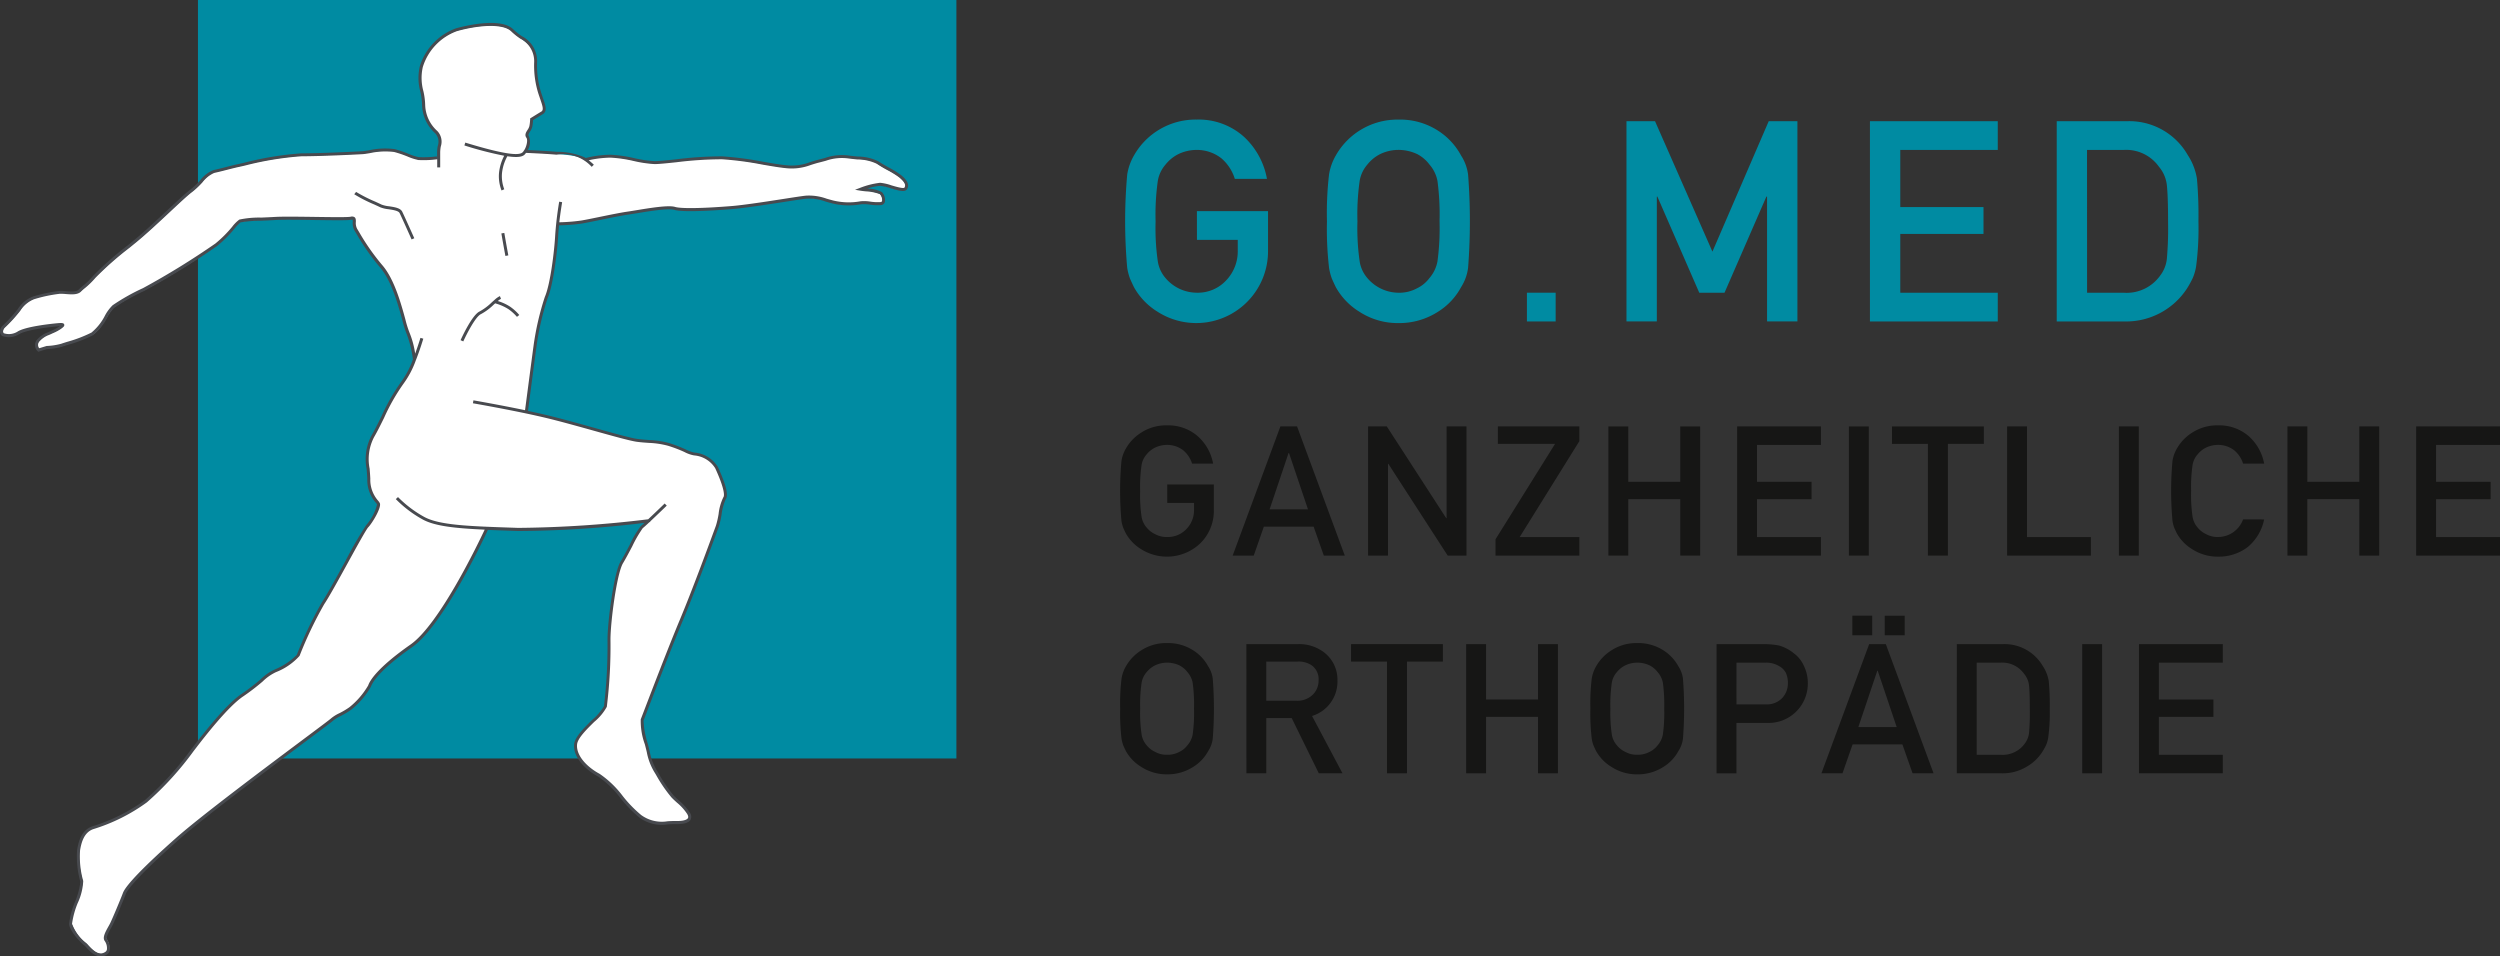 <svg xmlns="http://www.w3.org/2000/svg" width="321.813" height="123.123" viewBox="0 0 321.813 123.123"><rect x="0" y="0" width="321.813" height="123.123" fill="#333333" stroke="none"/><g transform="translate(-118.547 -646.908)"><path d="M272.619,674.089h9.155v5.249a9.24,9.24,0,0,1-14.263,7.671,8.632,8.632,0,0,1-3-3.146q-.282-.583-.512-1.114a7.184,7.184,0,0,1-.353-1.378,67.879,67.879,0,0,1,0-11.984,7.117,7.117,0,0,1,.865-2.456,9.12,9.12,0,0,1,8.078-4.631,8.733,8.733,0,0,1,6.08,2.209,9.72,9.72,0,0,1,2.969,5.426H277.5a5.673,5.673,0,0,0-1.733-2.65,5.1,5.1,0,0,0-3.181-1.078,5.406,5.406,0,0,0-2.369.547,4.939,4.939,0,0,0-1.626,1.326,4.264,4.264,0,0,0-1.007,2.138,30.72,30.72,0,0,0-.283,5.179,30.012,30.012,0,0,0,.283,5.143,4.293,4.293,0,0,0,1.007,2.174,5.3,5.3,0,0,0,4,1.873,4.98,4.98,0,0,0,3.765-1.554,5.407,5.407,0,0,0,1.52-3.907v-1.343h-5.25Z" fill="#008ba2"/><path d="M289.36,675.4a42.941,42.941,0,0,1,.266-6.01,7.075,7.075,0,0,1,.866-2.456,9.116,9.116,0,0,1,8.077-4.631,9.013,9.013,0,0,1,5.125,1.449,8.666,8.666,0,0,1,2.934,3.182,5.911,5.911,0,0,1,.9,2.456,78.5,78.5,0,0,1,0,11.984,5.955,5.955,0,0,1-.9,2.492,8.4,8.4,0,0,1-2.934,3.146,9.2,9.2,0,0,1-5.125,1.485,9.051,9.051,0,0,1-5.073-1.485,8.629,8.629,0,0,1-3-3.146q-.285-.583-.513-1.114a7.108,7.108,0,0,1-.353-1.378A43.009,43.009,0,0,1,289.36,675.4Zm3.924,0a30.012,30.012,0,0,0,.283,5.143,4.292,4.292,0,0,0,1.007,2.174,5.3,5.3,0,0,0,3.995,1.873A4.813,4.813,0,0,0,300.99,684a4.3,4.3,0,0,0,1.555-1.29,4.515,4.515,0,0,0,1.043-2.174,32.018,32.018,0,0,0,.265-5.143,32.774,32.774,0,0,0-.265-5.179,4.493,4.493,0,0,0-1.043-2.138,4.641,4.641,0,0,0-1.555-1.326,5.686,5.686,0,0,0-2.421-.547,5.4,5.4,0,0,0-2.368.547,4.932,4.932,0,0,0-1.627,1.326,4.264,4.264,0,0,0-1.007,2.138A30.72,30.72,0,0,0,293.284,675.4Z" fill="#008ba2"/><path d="M315.1,684.587h3.7v3.7h-3.7Z" fill="#008ba2"/><path d="M327.916,662.512h3.676L338.98,679.3l7.247-16.791h3.693v25.77h-3.906V672.215h-.088l-5.39,12.372h-3.252l-5.392-12.372h-.07v16.067h-3.906Z" fill="#008ba2"/><path d="M359.255,662.512H375.71v3.695H363.162v7.352h10.711v3.464H363.162v7.564H375.71v3.7H359.255Z" fill="#008ba2"/><path d="M383.3,662.512h9.015a8.662,8.662,0,0,1,7.848,4.348,7.765,7.765,0,0,1,1.183,3.04,52.245,52.245,0,0,1,.195,5.5,37.5,37.5,0,0,1-.3,5.8,6.487,6.487,0,0,1-.425,1.485,13.368,13.368,0,0,1-.725,1.325,9.358,9.358,0,0,1-8.042,4.278H383.3Zm3.907,22.075h4.666a5.3,5.3,0,0,0,4.772-2.244,4.272,4.272,0,0,0,.83-2.1,44.679,44.679,0,0,0,.159-4.7q0-3.36-.159-4.808a4.416,4.416,0,0,0-1.007-2.351,5.174,5.174,0,0,0-4.6-2.173H387.2Z" fill="#008ba2"/></g><g transform="translate(-118.547 -646.908)"><rect width="97.631" height="97.634" transform="translate(144.028 646.908)" fill="#008ba2"/></g><g transform="translate(-118.547 -646.908)"><path d="M193.85,667.545a13.794,13.794,0,0,1,3.229-.437c1.648,0,4.225.825,5.667.825s5.982-.719,8.662-.617,6.085.927,8.145,1.132,2.68-.308,4.33-.721,2.267-.721,3.814-.513,2.987.2,3.712.719,2.268,1.237,2.885,1.753,1.032,1.031.722,1.547-2.471-.516-3.3-.516a10.27,10.27,0,0,0-2.5.637,8.96,8.96,0,0,1,2.595.5c.31.31.617,1.237,0,1.341s-2.062-.206-2.573-.1a8.605,8.605,0,0,1-3.612-.1,9.1,9.1,0,0,0-3.4-.618c-1.134.1-7.014,1.133-9.59,1.339s-6.288.412-7.321.1-4.633.416-6.079.619-4.642.929-5.877,1.136a25.154,25.154,0,0,1-3.068.23c-.056.5-.1,1.026-.126,1.524-.1,1.955-.62,6.285-1.34,7.936a34.846,34.846,0,0,0-1.447,6.287c-.1.725-1.131,8.557-1.131,8.557l.027-.133c.837.178,1.67.362,2.446.548,3.92.927,10.228,2.886,11.775,3.092a25.038,25.038,0,0,1,4.019.513c1.445.412,2.889,1.239,3.3,1.239a3.729,3.729,0,0,1,2.887,1.752c.618,1.339,1.444,3.4,1.032,3.918s-.62,2.785-.93,3.607-2.782,7.66-4.637,12.1-4.813,12.266-5.019,12.782.505,2.894.786,4.12a7.522,7.522,0,0,0,1.041,2.646,20.187,20.187,0,0,0,2.083,3.077,12.64,12.64,0,0,1,2.038,2.15c.533.885-.272,1.221-1.71,1.193s-2.763.451-4.475-.8-3.576-4.349-5.314-5.279-3.155-2.5-2.991-3.991,3.512-3.81,3.823-4.84a64.608,64.608,0,0,0,.461-8.584c0-2.368.822-8.589,1.649-9.93s2.167-4.226,2.575-4.534c.126-.092.522-.405,1.021-.806l.027-.017s-10.863,1.337-16.942,1.131c-1.455-.051-2.794-.092-4.012-.144l-.009.042s-5.57,12.166-9.693,15.051-5.153,4.537-5.362,5.156a10.227,10.227,0,0,1-2.472,2.884c-.828.619-1.959,1.033-2.372,1.445s-15.315,11.3-19.855,15.317-6.493,6.186-6.8,7.011-1.343,3.3-1.653,3.918-1.027,1.648-.719,2.063.537,1.313.09,1.648c-1.257.948-2.464-.931-2.771-1.135a5.715,5.715,0,0,1-1.856-2.576c-.1-.928,1.647-4.743,1.444-5.467a11.685,11.685,0,0,1-.412-4.019c.2-1.237.615-2.472,1.857-2.885a24.127,24.127,0,0,0,6.8-3.4,44.612,44.612,0,0,0,6.081-6.7c.724-.926,4.124-5.464,6.29-6.908s3.464-2.947,4.288-3.151a8.235,8.235,0,0,0,2.885-1.961,51.378,51.378,0,0,1,3.2-6.7c1.131-1.648,5.156-9.38,5.675-9.9s1.646-2.472,1.439-2.886a4.581,4.581,0,0,1-1.235-3.2c-.1-2.269-.52-3.712.514-5.463s2.574-5.464,3.815-6.906a11.679,11.679,0,0,0,1.536-2.953l.007.063a14.865,14.865,0,0,0-.823-3.4c-.515-1.03-1.338-6.082-3.4-8.557a31.1,31.1,0,0,1-3.3-4.74c-.515-.824.152-1.678-.655-1.51s-7.6-.091-9.683.026a34.748,34.748,0,0,0-4.569.325c-.382.185-1.681,2.035-3.049,3.058a99.335,99.335,0,0,1-9.325,5.748,25.267,25.267,0,0,0-3.868,2.178c-.638.45-1.612,2.864-2.736,3.521a25.268,25.268,0,0,1-3.908,1.451,8.437,8.437,0,0,1-1.94.3l-1.023.316a.885.885,0,0,1-.017-1.255,3.709,3.709,0,0,1,1.49-.944,7.572,7.572,0,0,0,1.328-.7c.36-.285.543-.429-.388-.339s-4.121.443-5.044,1.054a2.28,2.28,0,0,1-1.962.2s-.508-.419.192-1.1a19.044,19.044,0,0,0,1.884-2.076,3.824,3.824,0,0,1,1.886-1.553,18.7,18.7,0,0,1,3.331-.7c.727-.046,2.065.3,2.585-.224a17.484,17.484,0,0,0,1.844-1.756,51.905,51.905,0,0,1,5.258-4.578c2.43-1.981,5.993-5.571,7.178-6.453s2.043-2.321,2.952-2.513,2.3-.587,3.205-.777a47.79,47.79,0,0,1,8.038-1.366c2.525,0,7.115-.225,7.842-.272s2.868-.583,4.1-.272,2.372.926,3.093,1.028a13.407,13.407,0,0,0,2.371-.1l.208,0v-.724c0-.927.514-1.753-.31-2.576a4.915,4.915,0,0,1-1.62-3.507c0-1.546-.814-3.04-.3-4.895a7.328,7.328,0,0,1,4.495-4.742c2.165-.618,5.906-1.208,7.193.08s2.992,1.515,2.992,4.09a11.747,11.747,0,0,0,.722,4.538c.31.929.619,1.651.1,1.961s-1.342.824-1.342.824a5.3,5.3,0,0,1-.1.927c-.1.516-.718.928-.412,1.341s0,1.443-.306,1.856c0,0,2.389.1,3.626.2s3.2.207,3.919.721Z" fill="#fff"/><path d="M131.524,770.031c-.813,0-1.516-.772-1.9-1.2a2.649,2.649,0,0,0-.235-.241c-.3-.2-1.837-1.7-1.946-2.723a10.115,10.115,0,0,1,.749-2.834,9.7,9.7,0,0,0,.7-2.613,11.907,11.907,0,0,1-.417-4.111c.193-1.172.594-2.577,1.989-3.042a23,23,0,0,0,6.76-3.38,39.626,39.626,0,0,0,5.971-6.566l.347-.448c1.119-1.449,4.09-5.3,6.091-6.633a28.178,28.178,0,0,0,2.49-1.909,6.046,6.046,0,0,1,1.869-1.276,8.657,8.657,0,0,0,2.757-1.844,51.187,51.187,0,0,1,3.226-6.757c.553-.808,1.805-3.082,3.015-5.283a51.087,51.087,0,0,1,2.694-4.664,6.356,6.356,0,0,0,1.4-2.672,1.664,1.664,0,0,0-.195-.262,4.406,4.406,0,0,1-1.061-3.016c-.021-.461-.056-.888-.087-1.29a6.51,6.51,0,0,1,.628-4.292c.368-.624.8-1.507,1.268-2.442a25.73,25.73,0,0,1,2.575-4.507,11.188,11.188,0,0,0,1.487-2.851,13.943,13.943,0,0,0-.79-3.242,12.812,12.812,0,0,1-.568-1.8c-.549-2-1.379-5.011-2.815-6.737a29.171,29.171,0,0,1-3.024-4.274c-.11-.188-.208-.353-.3-.5a1.933,1.933,0,0,1-.25-1.137.978.978,0,0,0-.02-.3h0a.521.521,0,0,0-.186.014c-.445.095-2.427.064-4.723.032-1.98-.03-4.026-.058-5.01,0-.627.037-1.258.064-1.843.089a15.772,15.772,0,0,0-2.662.218,5.979,5.979,0,0,0-.8.837,15.854,15.854,0,0,1-2.222,2.21,99.271,99.271,0,0,1-9.379,5.779,25.726,25.726,0,0,0-3.849,2.167,5.458,5.458,0,0,0-.9,1.255,6.9,6.9,0,0,1-1.853,2.282,17.54,17.54,0,0,1-3.193,1.226c-.317.1-.581.179-.755.243a8.225,8.225,0,0,1-1.976.307l-1.111.345-.082-.081a1.064,1.064,0,0,1-.025-1.524,3.311,3.311,0,0,1,1.309-.883c.085-.035.166-.07.243-.107s.187-.088.292-.134a5.242,5.242,0,0,0,1-.545l.024-.02c-.072,0-.163.011-.276.022-1.843.175-4.249.55-4.966,1.025a2.465,2.465,0,0,1-2.145.221l-.051-.031a.745.745,0,0,1-.248-.526,1.16,1.16,0,0,1,.43-.857,18.916,18.916,0,0,0,1.86-2.049,4,4,0,0,1,1.994-1.633,19.17,19.17,0,0,1,3.382-.71,5.922,5.922,0,0,1,.807.031c.636.052,1.357.109,1.661-.2a6.5,6.5,0,0,1,.536-.477,9.432,9.432,0,0,0,1.3-1.273,40.745,40.745,0,0,1,4.437-3.913l.855-.7c1.29-1.053,2.894-2.553,4.309-3.876,1.249-1.169,2.327-2.178,2.891-2.6a10.181,10.181,0,0,0,1.307-1.227,3.945,3.945,0,0,1,1.726-1.324c.448-.093,1.026-.242,1.585-.384.574-.147,1.167-.3,1.629-.394.147-.031.39-.087.705-.16a41.062,41.062,0,0,1,7.389-1.214c2.451,0,7.011-.218,7.849-.272.189-.011.493-.061.846-.118a9.375,9.375,0,0,1,3.324-.15,14.59,14.59,0,0,1,1.759.6,6.972,6.972,0,0,0,1.321.43,12.877,12.877,0,0,0,2.325-.1l.04.315V666.5a5,5,0,0,1,.084-.8,1.608,1.608,0,0,0-.338-1.647,5.05,5.05,0,0,1-1.679-3.65,8.793,8.793,0,0,0-.223-1.685,6.663,6.663,0,0,1-.069-3.272,7.576,7.576,0,0,1,4.638-4.885c.579-.166,5.7-1.568,7.4.13a8.345,8.345,0,0,0,1.1.875,3.6,3.6,0,0,1,1.961,3.358,11.575,11.575,0,0,0,.648,4.292l.152.449c.287.845.535,1.574-.066,1.936-.414.249-1.03.632-1.256.772a5.982,5.982,0,0,1-.1.857,1.9,1.9,0,0,1-.292.622c-.189.3-.256.434-.155.569a2,2,0,0,1-.134,1.8c.7.032,2.362.114,3.322.192l.411.033a9.026,9.026,0,0,1,3.612.725c.036.026.071.05.1.076a13.875,13.875,0,0,1,3.2-.421,17.254,17.254,0,0,1,3.058.437,15.478,15.478,0,0,0,2.622.388c.55,0,1.576-.108,2.764-.233a47.363,47.363,0,0,1,5.925-.384,42.114,42.114,0,0,1,5.255.688c1.087.19,2.114.367,2.92.447a6.492,6.492,0,0,0,3.112-.377c.335-.107.715-.229,1.161-.341.307-.076.577-.149.824-.216a6.56,6.56,0,0,1,3.071-.3c.379.05.753.087,1.112.123a6.06,6.06,0,0,1,2.694.63c.317.227.817.506,1.3.775a11.977,11.977,0,0,1,1.6.993c.571.478,1.174,1.114.764,1.8-.265.445-1.132.187-2.139-.115a6.207,6.207,0,0,0-1.33-.308,6.621,6.621,0,0,0-1.65.354,4.032,4.032,0,0,1,1.886.453,1.486,1.486,0,0,1,.378,1.264.582.582,0,0,1-.481.405,6.183,6.183,0,0,1-1.412-.053,5.249,5.249,0,0,0-1.163-.052,8.914,8.914,0,0,1-3.707-.106c-.309-.082-.586-.161-.839-.232a6.226,6.226,0,0,0-2.5-.381c-.427.039-1.575.217-2.9.423-2.273.352-5.1.791-6.709.92-1.83.147-6.218.452-7.408.095-.768-.23-3.216.172-4.836.44-.459.075-.867.143-1.176.186-.831.12-2.274.416-3.548.677-.932.192-1.812.372-2.336.46a23.875,23.875,0,0,1-2.934.23c-.047.451-.085.911-.108,1.349-.1,1.889-.619,6.325-1.359,8.022a35.192,35.192,0,0,0-1.435,6.251c-.09.632-.9,6.8-1.092,8.263.786.167,1.564.34,2.29.513,1.821.431,4.193,1.093,6.286,1.678,2.405.672,4.678,1.307,5.5,1.416.551.074,1.035.107,1.5.14a11.447,11.447,0,0,1,2.552.382,17.46,17.46,0,0,1,2.154.822,5.27,5.27,0,0,0,1.1.41,3.917,3.917,0,0,1,3.068,1.869c1.046,2.265,1.387,3.653,1.011,4.125a7.053,7.053,0,0,0-.542,2,11.148,11.148,0,0,1-.361,1.561l-.233.634c-.695,1.89-2.806,7.641-4.418,11.5-1.491,3.565-3.68,9.286-4.615,11.73-.226.59-.374.976-.415,1.078a11.144,11.144,0,0,0,.543,2.984c.1.382.188.739.255,1.031a7.317,7.317,0,0,0,1.021,2.593l.13.218a18.328,18.328,0,0,0,1.932,2.834c.224.232.463.448.695.658a6.9,6.9,0,0,1,1.374,1.53.879.879,0,0,1,.1.924c-.232.4-.878.578-1.987.564-.308-.006-.631.014-.939.033a4.89,4.89,0,0,1-3.654-.874,16.59,16.59,0,0,1-2.435-2.5,12.43,12.43,0,0,0-2.87-2.776c-1.672-.892-3.278-2.533-3.1-4.189.1-.924,1.28-2.085,2.318-3.109a7,7,0,0,0,1.522-1.777,65.555,65.555,0,0,0,.455-8.546c0-2.288.812-8.643,1.68-10.052.335-.546.761-1.357,1.172-2.141a11.881,11.881,0,0,1,1.456-2.457c.077-.056.237-.2.45-.393a137.653,137.653,0,0,1-16.27,1.048l-.586-.019c-1.179-.04-2.277-.077-3.3-.121-.515,1.115-5.741,12.284-9.746,15.087-4.365,3.055-5.162,4.653-5.3,5.071a10.311,10.311,0,0,1-2.544,2.982,10.2,10.2,0,0,1-1.347.806,4.972,4.972,0,0,0-1.01.625c-.124.125-1.215.942-3.472,2.629-4.945,3.7-13.22,9.883-16.436,12.729-5.623,4.985-6.6,6.521-6.764,6.95-.321.845-1.353,3.32-1.665,3.944-.066.134-.151.286-.242.449-.248.446-.665,1.192-.5,1.42a2.008,2.008,0,0,1,.365,1.345.839.839,0,0,1-.316.573A1.393,1.393,0,0,1,131.524,770.031Zm40.572-76.8a11.791,11.791,0,0,1-1.589,3.044,25.622,25.622,0,0,0-2.522,4.428c-.466.941-.906,1.83-1.281,2.466a6.144,6.144,0,0,0-.577,4.066c.033.407.067.838.088,1.3a4.068,4.068,0,0,0,.973,2.788,1.906,1.906,0,0,1,.245.338c.28.565-1.026,2.662-1.478,3.114-.245.243-1.512,2.546-2.629,4.578-1.215,2.208-2.471,4.491-3.035,5.313a50.555,50.555,0,0,0-3.181,6.668,7.963,7.963,0,0,1-3.026,2.09,6.145,6.145,0,0,0-1.716,1.2,28.6,28.6,0,0,1-2.523,1.934c-1.948,1.3-5,5.25-6,6.548l-.347.448a39.928,39.928,0,0,1-6.038,6.634,23.353,23.353,0,0,1-6.875,3.441c-1.2.4-1.557,1.675-1.732,2.741a11.5,11.5,0,0,0,.407,3.944,7.581,7.581,0,0,1-.71,2.842,10.948,10.948,0,0,0-.73,2.668,5.561,5.561,0,0,0,1.776,2.444,2.063,2.063,0,0,1,.307.3c.663.727,1.436,1.451,2.247.84a.465.465,0,0,0,.165-.322,1.624,1.624,0,0,0-.292-1.06c-.318-.429.1-1.177.468-1.837.087-.156.17-.3.234-.433.3-.6,1.339-3.091,1.649-3.909.37-.99,2.746-3.446,6.868-7.1C144.47,751.894,152.754,745.7,157.7,742c1.853-1.384,3.316-2.478,3.43-2.592a4.953,4.953,0,0,1,1.1-.693,9.927,9.927,0,0,0,1.3-.773,10.189,10.189,0,0,0,2.411-2.8c.192-.571,1.107-2.227,5.446-5.264,3.743-2.619,8.78-13.148,9.551-14.791-3.78-.172-6.416-.448-7.984-1.312a14.962,14.962,0,0,1-3.456-2.619l.281-.262a14.826,14.826,0,0,0,3.36,2.545c1.959,1.078,5.764,1.208,11.524,1.4l.585.021a146.721,146.721,0,0,0,16.734-1.108c.684-.641,1.57-1.493,2.125-2.031l.268.275c-.073.071-1.245,1.206-2.138,2.042l.009.069-.094.011c-.4.376-.736.679-.866.777a15.687,15.687,0,0,0-1.347,2.328c-.414.789-.843,1.6-1.185,2.163-.808,1.313-1.623,7.582-1.623,9.851a63.84,63.84,0,0,1-.472,8.657,6.755,6.755,0,0,1-1.619,1.939c-.993.98-2.119,2.09-2.206,2.878-.161,1.478,1.339,2.978,2.9,3.809a12.632,12.632,0,0,1,2.981,2.864,16.112,16.112,0,0,0,2.37,2.44,4.505,4.505,0,0,0,3.4.8c.316-.018.642-.034.97-.034,1.284.043,1.578-.25,1.648-.371s.038-.3-.1-.535a6.5,6.5,0,0,0-1.3-1.443c-.236-.213-.48-.434-.713-.676a18.478,18.478,0,0,1-1.986-2.9l-.129-.216a7.679,7.679,0,0,1-1.066-2.707c-.066-.289-.157-.642-.253-1.02a8.668,8.668,0,0,1-.528-3.222c.041-.1.189-.487.413-1.073.936-2.445,3.127-8.172,4.62-11.741,1.609-3.846,3.718-9.592,4.411-11.48l.234-.635a11.029,11.029,0,0,0,.344-1.5,6.414,6.414,0,0,1,.619-2.17c.192-.243.031-1.365-1.06-3.726a3.531,3.531,0,0,0-2.719-1.644,4.309,4.309,0,0,1-1.25-.443,17.237,17.237,0,0,0-2.107-.8,11.1,11.1,0,0,0-2.472-.369c-.474-.032-.964-.066-1.528-.141-.848-.113-3.028-.722-5.551-1.427-2.09-.584-4.458-1.245-6.272-1.675-3.872-.92-9.232-1.847-9.286-1.856l.065-.379c.042.008,3.347.579,6.643,1.269.2-1.513,1-7.608,1.089-8.239a35.6,35.6,0,0,1,1.463-6.35c.721-1.652,1.228-6.022,1.327-7.886a43.684,43.684,0,0,1,.519-4.366l.378.066c0,.017-.209,1.206-.364,2.585a23.552,23.552,0,0,0,2.829-.224c.518-.086,1.4-.266,2.323-.457,1.279-.262,2.728-.56,3.571-.681.307-.043.712-.11,1.168-.185,1.755-.288,4.159-.687,5.008-.429.783.235,3.5.194,7.268-.11,1.592-.128,4.413-.565,6.68-.917,1.391-.216,2.489-.386,2.927-.426a6.7,6.7,0,0,1,2.641.394c.252.072.527.149.834.231a8.487,8.487,0,0,0,3.533.1,5.146,5.146,0,0,1,1.277.048,6.137,6.137,0,0,0,1.308.055.2.2,0,0,0,.18-.142,1.107,1.107,0,0,0-.283-.876,5.922,5.922,0,0,0-1.816-.361c-.272-.03-.515-.056-.682-.085l-.7-.117.661-.252a10.328,10.328,0,0,1,2.569-.649,6.156,6.156,0,0,1,1.44.325c.515.154,1.587.475,1.7.285.207-.342,0-.732-.68-1.3a11.85,11.85,0,0,0-1.545-.953,15.392,15.392,0,0,1-1.336-.8,5.9,5.9,0,0,0-2.51-.56c-.362-.037-.74-.075-1.124-.125a6.2,6.2,0,0,0-2.92.291c-.249.067-.522.141-.83.218-.435.108-.792.223-1.138.334a6.867,6.867,0,0,1-3.268.394c-.819-.082-1.853-.261-2.947-.451a41.812,41.812,0,0,0-5.2-.684,48.282,48.282,0,0,0-5.87.383c-1.2.126-2.234.236-2.8.236a15.565,15.565,0,0,1-2.7-.4,17.048,17.048,0,0,0-2.983-.429,13.46,13.46,0,0,0-2.8.337,7.671,7.671,0,0,1,.659.575l-.273.27a5.021,5.021,0,0,0-4.529-1.563l-.412-.034c-1.073-.086-3.043-.178-3.52-.2-.216.324-.5.715-2.4.436a5.788,5.788,0,0,0-.688,2.174,4.71,4.71,0,0,0,.293,2.075l-.352.155a5.035,5.035,0,0,1-.324-2.263,6.078,6.078,0,0,1,.669-2.207,45.118,45.118,0,0,1-5.125-1.325l.113-.367c6.84,2.094,7.272,1.449,7.5,1.1.021-.033.042-.064.064-.092.284-.383.539-1.316.306-1.63-.268-.36-.043-.717.138-1a1.613,1.613,0,0,0,.241-.492,5.243,5.243,0,0,0,.1-.89v-.106l.091-.057s.832-.519,1.348-.829c.322-.193.179-.666-.1-1.484l-.152-.45a11.911,11.911,0,0,1-.668-4.415,3.253,3.253,0,0,0-1.8-3.045,8.479,8.479,0,0,1-1.144-.917c-1.088-1.09-4.4-.781-7.019-.032a7.155,7.155,0,0,0-4.373,4.619,6.369,6.369,0,0,0,.075,3.095,8.983,8.983,0,0,1,.231,1.759,4.687,4.687,0,0,0,1.566,3.379,1.976,1.976,0,0,1,.447,1.979,4.542,4.542,0,0,0-.08.739v1.961h-.384v-1.048a13.015,13.015,0,0,1-2.419.1,7.256,7.256,0,0,1-1.406-.453,14.081,14.081,0,0,0-1.713-.582,9.371,9.371,0,0,0-3.17.156c-.362.059-.675.11-.882.122-.841.054-5.415.274-7.874.274a40.639,40.639,0,0,0-7.3,1.2c-.318.073-.564.13-.713.161-.454.094-1.043.244-1.612.39s-1.145.293-1.6.387a3.854,3.854,0,0,0-1.526,1.212,10.456,10.456,0,0,1-1.357,1.273c-.546.407-1.617,1.41-2.858,2.57-1.42,1.327-3.029,2.833-4.327,3.893l-.856.7a41.029,41.029,0,0,0-4.391,3.869,9.821,9.821,0,0,1-1.351,1.317,5.726,5.726,0,0,0-.506.449c-.429.434-1.245.369-1.965.311a7.26,7.26,0,0,0-.752-.031,18.671,18.671,0,0,0-3.291.693,3.685,3.685,0,0,0-1.788,1.477,18.869,18.869,0,0,1-1.915,2.115.828.828,0,0,0-.312.56.366.366,0,0,0,.091.232,2.091,2.091,0,0,0,1.756-.2c.976-.646,4.182-1,5.142-1.088.556-.051.8-.042.877.15s-.1.337-.351.532a5.391,5.391,0,0,1-1.083.593c-.1.046-.2.09-.283.131s-.169.076-.263.115a2.956,2.956,0,0,0-1.173.788.67.67,0,0,0-.06.908l.955-.289a8.2,8.2,0,0,0,1.885-.287c.178-.064.448-.148.772-.249a17.2,17.2,0,0,0,3.114-1.19,6.83,6.83,0,0,0,1.719-2.151,5.357,5.357,0,0,1,1.009-1.369,26.358,26.358,0,0,1,3.906-2.2,100.668,100.668,0,0,0,9.313-5.739,15.569,15.569,0,0,0,2.163-2.155,4.65,4.65,0,0,1,.924-.93,12.338,12.338,0,0,1,2.814-.256c.583-.024,1.211-.052,1.837-.088,1-.055,3.052-.027,5.038,0,2.083.031,4.235.061,4.639-.022a.6.6,0,0,1,.511.067c.165.136.161.363.157.6a1.583,1.583,0,0,0,.191.926c.093.15.193.318.305.508a28.8,28.8,0,0,0,2.988,4.224c1.489,1.79,2.333,4.854,2.891,6.882a13.1,13.1,0,0,0,.54,1.73,11.4,11.4,0,0,1,.723,2.688c.4-1.108.673-2.015.679-2.035l.368.108c-.027.095-.4,1.346-.928,2.705v0Zm6.087-2.375-.349-.158c.15-.335,1.5-3.283,2.475-3.711a7.179,7.179,0,0,0,1.559-1.175c.112-.1.217-.194.317-.281h0a2.911,2.911,0,0,1,.711-.509l.141.357a1.86,1.86,0,0,0-.409.28,6.044,6.044,0,0,1,1.584.727,6.148,6.148,0,0,1,1.18,1.069l-.3.24a5.877,5.877,0,0,0-1.1-.995,6.257,6.257,0,0,0-1.706-.744l-.161.143a7.37,7.37,0,0,1-1.66,1.24C179.754,687.653,178.577,689.986,178.183,690.858Zm5.421-11s-.307-1.654-.518-2.9l.379-.064c.21,1.24.516,2.89.517,2.89Zm-12.075-2.127c-.012-.027-1.243-2.79-1.545-3.4-.148-.294-.851-.4-1.416-.486a4.01,4.01,0,0,1-1.081-.255c-.168-.084-.451-.214-.783-.366a18.463,18.463,0,0,1-2.558-1.31l.24-.3a19.279,19.279,0,0,0,2.478,1.259c.337.155.624.287.795.371a3.757,3.757,0,0,0,.967.219c.72.109,1.465.222,1.7.7.3.617,1.5,3.3,1.552,3.414Z" fill="#484a4f"/></g><g transform="translate(-118.547 -646.908)"><path d="M268.8,709.269h6v3.387a5.834,5.834,0,0,1-1.739,4.184,6.223,6.223,0,0,1-7.615.764,5.609,5.609,0,0,1-1.971-2.029q-.186-.377-.336-.719a4.6,4.6,0,0,1-.232-.89,43.017,43.017,0,0,1,0-7.73,4.542,4.542,0,0,1,.568-1.585,5.772,5.772,0,0,1,1.971-2.053,5.875,5.875,0,0,1,3.326-.935,5.781,5.781,0,0,1,3.988,1.425,6.242,6.242,0,0,1,1.947,3.5H272a3.658,3.658,0,0,0-1.136-1.711,3.392,3.392,0,0,0-2.087-.7,3.6,3.6,0,0,0-1.553.354,3.2,3.2,0,0,0-1.066.855,2.728,2.728,0,0,0-.661,1.379,19.5,19.5,0,0,0-.186,3.342,19.041,19.041,0,0,0,.186,3.318,2.751,2.751,0,0,0,.661,1.4,2.98,2.98,0,0,0,1.066.832,3.046,3.046,0,0,0,1.553.377,3.3,3.3,0,0,0,2.47-1,3.462,3.462,0,0,0,1-2.521v-.866H268.8Z" fill="#161615"/><path d="M287.646,714.707h-6.411l-1.3,3.718h-2.713l6.144-16.626h2.144l6.144,16.626h-2.7Zm-.73-2.234-2.446-7.264h-.047l-2.445,7.264Z" fill="#161615"/><path d="M294.652,701.8h2.411l7.65,11.814h.047V701.8h2.562v16.626H304.9l-7.639-11.813h-.047v11.813h-2.561Z" fill="#161615"/><path d="M311.058,716.327l7.662-12.281h-7.36V701.8h10.49v1.894l-7.684,12.349h7.684v2.383H311.058Z" fill="#161615"/><path d="M334.838,711.162H328.15v7.263h-2.562V701.8h2.562v7.127h6.688V701.8H337.4v16.626h-2.562Z" fill="#161615"/><path d="M342.157,701.8h10.792v2.384h-8.231v4.743h7.025v2.236h-7.025v4.88h8.231v2.383H342.157Z" fill="#161615"/><path d="M356.547,701.8h2.562v16.626h-2.562Z" fill="#161615"/><path d="M366.717,704.046h-4.625V701.8h11.824v2.247h-4.625v14.379h-2.574Z" fill="#161615"/><path d="M376.912,701.8h2.561v14.243H387.7v2.383H376.912Z" fill="#161615"/><path d="M391.3,701.8h2.562v16.626H391.3Z" fill="#161615"/><path d="M410,713.773a6.229,6.229,0,0,1-2.121,3.558,6.1,6.1,0,0,1-3.813,1.231,6.007,6.007,0,0,1-3.327-.958,5.6,5.6,0,0,1-1.971-2.029c-.124-.251-.235-.491-.336-.719a4.532,4.532,0,0,1-.231-.89,42.763,42.763,0,0,1,0-7.73,4.522,4.522,0,0,1,.567-1.585,5.764,5.764,0,0,1,1.971-2.053,5.879,5.879,0,0,1,3.327-.935,5.78,5.78,0,0,1,3.987,1.425,6.242,6.242,0,0,1,1.947,3.5h-2.711a3.66,3.66,0,0,0-1.137-1.711,3.391,3.391,0,0,0-2.086-.7,3.593,3.593,0,0,0-1.554.354,3.2,3.2,0,0,0-1.066.855,2.719,2.719,0,0,0-.66,1.379,19.5,19.5,0,0,0-.186,3.342,19.041,19.041,0,0,0,.186,3.318,2.742,2.742,0,0,0,.66,1.4,2.98,2.98,0,0,0,1.066.832,3.044,3.044,0,0,0,1.554.377,3.433,3.433,0,0,0,3.223-2.269Z" fill="#161615"/><path d="M422.249,711.162H415.56v7.263H413V701.8h2.561v7.127h6.689V701.8h2.561v16.626h-2.561Z" fill="#161615"/><path d="M429.568,701.8H440.36v2.384h-8.231v4.743h7.025v2.236h-7.025v4.88h8.231v2.383H429.568Z" fill="#161615"/><path d="M262.742,738.137a27.3,27.3,0,0,1,.174-3.877,4.55,4.55,0,0,1,.568-1.585,5.771,5.771,0,0,1,1.971-2.052,5.876,5.876,0,0,1,3.326-.936,5.979,5.979,0,0,1,3.362.936,5.612,5.612,0,0,1,1.924,2.052,3.775,3.775,0,0,1,.591,1.585,49.552,49.552,0,0,1,0,7.731,3.8,3.8,0,0,1-.591,1.608,5.447,5.447,0,0,1-1.924,2.029,6.1,6.1,0,0,1-3.362.958,6,6,0,0,1-3.326-.958,5.6,5.6,0,0,1-1.971-2.029c-.124-.251-.236-.49-.336-.719a4.6,4.6,0,0,1-.232-.889A27.323,27.323,0,0,1,262.742,738.137Zm2.573,0a19.062,19.062,0,0,0,.186,3.319,2.754,2.754,0,0,0,.661,1.4,2.991,2.991,0,0,0,1.066.832,3.046,3.046,0,0,0,1.553.377,3.2,3.2,0,0,0,1.589-.377,2.829,2.829,0,0,0,1.02-.832,2.912,2.912,0,0,0,.684-1.4,20.477,20.477,0,0,0,.174-3.319,20.945,20.945,0,0,0-.174-3.342,2.9,2.9,0,0,0-.684-1.379,3.047,3.047,0,0,0-1.02-.855,3.79,3.79,0,0,0-1.589-.354,3.6,3.6,0,0,0-1.553.354,3.221,3.221,0,0,0-1.066.855,2.736,2.736,0,0,0-.661,1.379A19.5,19.5,0,0,0,265.315,738.137Z" fill="#161615"/><path d="M278.987,729.824h6.6a5.252,5.252,0,0,1,3.442,1.094,4.4,4.4,0,0,1,1.681,3.547,4.632,4.632,0,0,1-3.269,4.607l3.918,7.378h-3.048l-3.49-7.105h-3.269v7.105h-2.561Zm2.561,7.287h3.872a2.822,2.822,0,0,0,2.156-.821,2.547,2.547,0,0,0,.707-1.825,2.193,2.193,0,0,0-.846-1.882,2.982,2.982,0,0,0-1.878-.512h-4.011Z" fill="#161615"/><path d="M297.086,732.071h-4.625v-2.247h11.824v2.247H299.66V746.45h-2.574Z" fill="#161615"/><path d="M316.53,739.186h-6.689v7.264H307.28V729.824h2.561v7.127h6.689v-7.127h2.561V746.45H316.53Z" fill="#161615"/><path d="M323.269,738.137a27.245,27.245,0,0,1,.175-3.877,4.53,4.53,0,0,1,.567-1.585,5.771,5.771,0,0,1,1.971-2.052,5.882,5.882,0,0,1,3.327-.936,5.976,5.976,0,0,1,3.361.936,5.6,5.6,0,0,1,1.924,2.052,3.775,3.775,0,0,1,.592,1.585,49.884,49.884,0,0,1,0,7.731,3.8,3.8,0,0,1-.592,1.608,5.439,5.439,0,0,1-1.924,2.029,6.1,6.1,0,0,1-3.361.958,6,6,0,0,1-3.327-.958,5.6,5.6,0,0,1-1.971-2.029c-.124-.251-.235-.49-.336-.719a4.61,4.61,0,0,1-.231-.889A27.273,27.273,0,0,1,323.269,738.137Zm2.574,0a19.062,19.062,0,0,0,.186,3.319,2.745,2.745,0,0,0,.66,1.4,3,3,0,0,0,1.066.832,3.047,3.047,0,0,0,1.554.377,3.2,3.2,0,0,0,1.588-.377,2.821,2.821,0,0,0,1.02-.832,2.9,2.9,0,0,0,.684-1.4,20.477,20.477,0,0,0,.174-3.319,20.945,20.945,0,0,0-.174-3.342,2.889,2.889,0,0,0-.684-1.379,3.038,3.038,0,0,0-1.02-.855,3.785,3.785,0,0,0-1.588-.354,3.6,3.6,0,0,0-1.554.354,3.23,3.23,0,0,0-1.066.855,2.727,2.727,0,0,0-.66,1.379A19.5,19.5,0,0,0,325.843,738.137Z" fill="#161615"/><path d="M339.514,729.824h6.12a10,10,0,0,1,1.925.182,5.237,5.237,0,0,1,1.878.981,4.015,4.015,0,0,1,1.3,1.6,5.077,5.077,0,0,1,.521,2.373,5.053,5.053,0,0,1-5.285,5.005h-3.9v6.489h-2.562Zm2.562,7.755h3.791a2.723,2.723,0,0,0,2.144-.868,2.783,2.783,0,0,0,.684-1.824,3.185,3.185,0,0,0-.278-1.4,2.114,2.114,0,0,0-.812-.81,3.256,3.256,0,0,0-1.831-.468h-3.7Z" fill="#161615"/><path d="M363.433,742.732h-6.41l-1.3,3.718h-2.712l6.144-16.626H361.3l6.144,16.626h-2.7Zm-6.445-16.568h2.561v2.52h-2.561ZM362.7,740.5l-2.447-7.264h-.046l-2.446,7.264Zm-1.542-14.334h2.573v2.52h-2.573Z" fill="#161615"/><path d="M370.439,729.824h5.912a5.7,5.7,0,0,1,5.147,2.805,4.964,4.964,0,0,1,.776,1.961,33.245,33.245,0,0,1,.128,3.547,23.945,23.945,0,0,1-.2,3.74,4.078,4.078,0,0,1-.279.957,8.831,8.831,0,0,1-.475.856,5.822,5.822,0,0,1-2.063,1.938,5.928,5.928,0,0,1-3.211.822h-5.738ZM373,744.067h3.06a3.5,3.5,0,0,0,3.13-1.448,2.758,2.758,0,0,0,.545-1.358,28.8,28.8,0,0,0,.1-3.033q0-2.166-.1-3.1a2.844,2.844,0,0,0-.661-1.516,3.418,3.418,0,0,0-3.014-1.4H373Z" fill="#161615"/><path d="M386.58,729.824h2.561V746.45H386.58Z" fill="#161615"/><path d="M393.886,729.824h10.792v2.383h-8.23v4.744h7.024v2.235h-7.024v4.881h8.23v2.383H393.886Z" fill="#161615"/></g></svg>